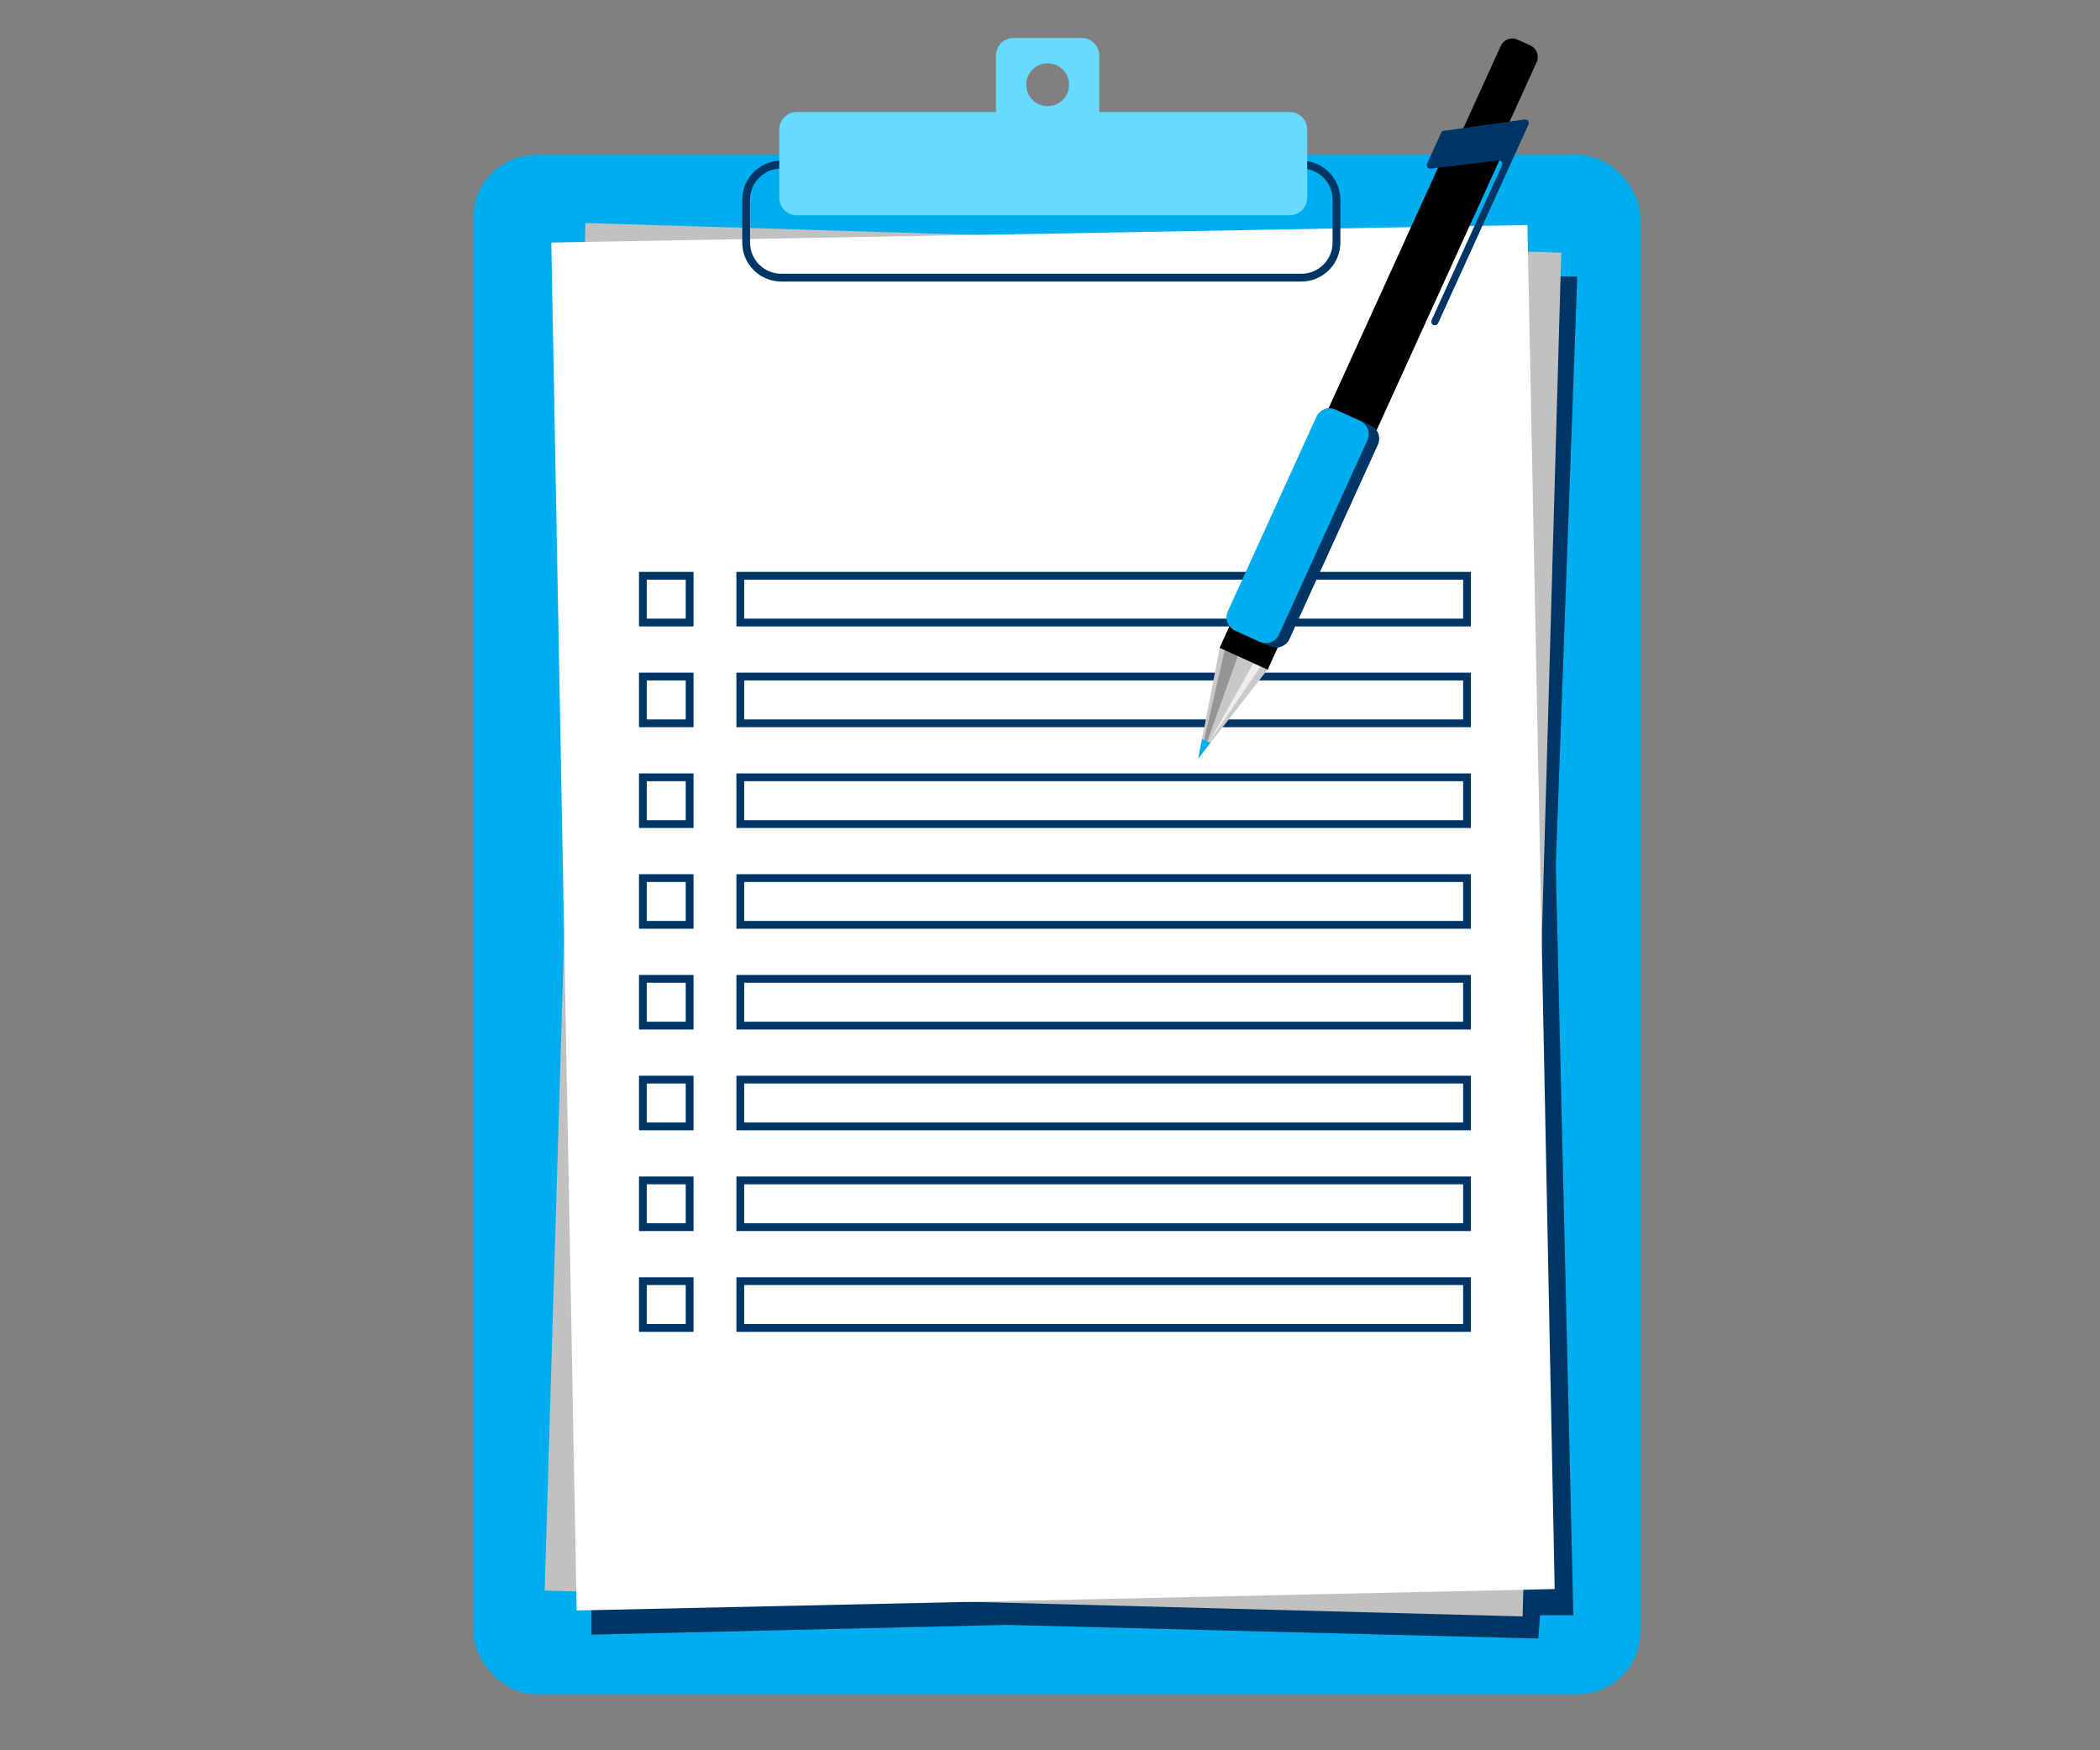<?xml version="1.0" encoding="UTF-8"?>
<svg id="Layer_1" data-name="Layer 1" xmlns="http://www.w3.org/2000/svg" version="1.1" viewBox="0 0 300 250">
  <rect x="0" y="0" width="300" height="250" fill="#808080" stroke="none"/>
  <defs>
    <style>
      .cls-1 {
        fill: #eee;
      }

      .cls-1, .cls-2, .cls-3, .cls-4, .cls-5, .cls-6, .cls-7, .cls-8, .cls-9 {
        stroke-width: 0px;
      }

      .cls-2 {
        fill: #00aeef;
      }

      .cls-3 {
        fill: #c1c1c1;
      }

      .cls-4 {
        fill: #979594;
      }

      .cls-5 {
        fill: #66dbff;
      }

      .cls-6 {
        fill: #000;
      }

      .cls-7 {
        fill: #c9c7c7;
      }

      .cls-8 {
        fill: #fff;
      }

      .cls-9 {
        fill: #003665;
      }
    </style>
  </defs>
  <rect class="cls-2" x="67.625" y="22.121" width="166.718" height="219.879" rx="8.958" ry="8.958"/>
  <polygon class="cls-9" points="225.325 39.491 222.263 123.546 224.768 230.702 220.016 230.713 219.758 234.042 143.775 232.094 84.491 233.485 84.491 228.476 215.305 39.491 225.325 39.491"/>
  <polygon class="cls-3" points="83.635 31.855 223.035 36.09 217.514 230.88 77.809 227.189 83.635 31.855"/>
  <polygon class="cls-8" points="78.758 34.646 218.2 32.141 222.097 226.97 82.377 230.032 78.758 34.646"/>
  <path class="cls-9" d="M99.076,89.476h-7.793v-7.793h7.793v7.793ZM92.396,88.363h5.567v-5.567h-5.567v5.567Z"/>
  <path class="cls-9" d="M185.914,40.212h-74.314c-3.07,0-5.567-2.497-5.567-5.567v-6.123c0-3.07,2.497-5.567,5.567-5.567h74.314c3.07,0,5.567,2.497,5.567,5.567v6.123c0,3.07-2.497,5.567-5.567,5.567ZM111.601,24.07c-2.455,0-4.453,1.998-4.453,4.453v6.123c0,2.455,1.998,4.453,4.453,4.453h74.314c2.455,0,4.453-1.998,4.453-4.453v-6.123c0-2.455-1.998-4.453-4.453-4.453h-74.314Z"/>
  <path class="cls-9" d="M99.076,103.87h-7.793v-7.793h7.793v7.793ZM92.396,102.757h5.567v-5.567h-5.567v5.567Z"/>
  <path class="cls-5" d="M184.244,15.997h-27.206V7.926c0-1.378-1.128-2.505-2.505-2.505h-9.741c-1.378,0-2.505,1.128-2.505,2.505v8.071h-28.459c-1.378,0-2.505,1.128-2.505,2.505v9.741c0,1.378,1.128,2.505,2.505,2.505h70.417c1.378,0,2.505-1.128,2.505-2.505v-9.741c0-1.378-1.128-2.505-2.505-2.505h0ZM149.662,9.039c1.691,0,3.062,1.371,3.062,3.062s-1.371,3.062-3.062,3.062-3.062-1.371-3.062-3.062,1.371-3.062,3.062-3.062Z"/>
  <path class="cls-9" d="M99.076,118.263h-7.793v-7.793h7.793v7.793ZM92.396,117.15h5.567v-5.567h-5.567v5.567Z"/>
  <path class="cls-9" d="M99.076,132.657h-7.793v-7.793h7.793v7.793ZM92.396,131.544h5.567v-5.567h-5.567v5.567Z"/>
  <path class="cls-9" d="M99.076,147.05h-7.793v-7.793h7.793v7.793ZM92.396,145.937h5.567v-5.567h-5.567v5.567Z"/>
  <path class="cls-9" d="M99.076,161.444h-7.793v-7.793h7.793v7.793ZM92.396,160.331h5.567v-5.567h-5.567v5.567Z"/>
  <path class="cls-9" d="M99.076,175.837h-7.793v-7.793h7.793v7.793ZM92.396,174.724h5.567v-5.567h-5.567v5.567Z"/>
  <path class="cls-9" d="M99.076,190.231h-7.793v-7.793h7.793v7.793ZM92.396,189.118h5.567v-5.567h-5.567v5.567Z"/>
  <path class="cls-9" d="M210.129,89.476h-104.93v-7.793h104.93v7.793ZM106.313,88.363h102.703v-5.567h-102.703v5.567Z"/>
  <path class="cls-9" d="M210.129,103.87h-104.93v-7.793h104.93v7.793ZM106.313,102.757h102.703v-5.567h-102.703v5.567Z"/>
  <path class="cls-9" d="M210.129,118.263h-104.93v-7.793h104.93v7.793ZM106.313,117.15h102.703v-5.567h-102.703v5.567Z"/>
  <path class="cls-9" d="M210.129,132.657h-104.93v-7.793h104.93v7.793ZM106.313,131.544h102.703v-5.567h-102.703v5.567Z"/>
  <path class="cls-9" d="M210.129,147.05h-104.93v-7.793h104.93v7.793ZM106.313,145.937h102.703v-5.567h-102.703v5.567Z"/>
  <path class="cls-9" d="M210.129,161.444h-104.93v-7.793h104.93v7.793ZM106.313,160.331h102.703v-5.567h-102.703v5.567Z"/>
  <path class="cls-9" d="M210.129,175.837h-104.93v-7.793h104.93v7.793ZM106.313,174.724h102.703v-5.567h-102.703v5.567Z"/>
  <path class="cls-9" d="M210.129,190.231h-104.93v-7.793h104.93v7.793ZM106.313,189.118h102.703v-5.567h-102.703v5.567Z"/>
  <polygon class="cls-7" points="174.27 92.432 181.138 95.557 172.935 106.094 171.715 105.538 174.27 92.432"/>
  <path class="cls-4" d="M174.986,92.758l1.879.855c-1.068,2.989-3.634,10.158-4.394,12.269l-.454-.207,2.969-12.917h0Z"/>
  <polygon class="cls-1" points="172.727 105.998 179.109 94.634 179.238 94.406 180.218 95.009 180.151 95.108 172.744 106.006 172.727 105.998"/>
  <polygon class="cls-2" points="171.715 105.538 172.935 106.094 171.163 108.371 171.715 105.538"/>
  <path class="cls-6" d="M219.517,8.894l-7.55,16.593c-.417.915-1.496,1.319-2.411.904l-1.807-.822c-.915-.417-1.321-1.496-.905-2.411l7.55-16.593c.273-.599.83-.98,1.439-1.055.322-.039.657.007.973.151l1.807.822c.236.108.438.259.6.44.469.523.611,1.293.302,1.972h.002,0Z"/>
  <rect class="cls-6" x="154.134" y="53.76" width="80.329" height="7.547" transform="translate(61.459 210.555) rotate(-65.533)"/>
  <path class="cls-9" d="M206.261,18.684l11.556-1.617c.4-.056.704.351.537.719l-12.911,28.376c-.117.257-.42.37-.677.254h0c-.257-.117-.37-.42-.254-.677l10.059-22.106c.165-.364-.131-.768-.527-.72l-9.644,1.173c-.396.049-.693-.357-.527-.72l1.995-4.387c.072-.159.222-.271.395-.295h-.002Z"/>
  <path class="cls-9" d="M196.846,63.507l-12.633,27.763c-.115.253-.274.472-.466.65-.331.315-.758.509-1.208.556-.358.039-.732-.015-1.082-.175l-4.943-2.25c-.352-.16-.638-.406-.843-.701-.26-.37-.394-.82-.375-1.278.01-.261.071-.525.186-.778l12.633-27.763c.316-.695.966-1.131,1.674-1.207.357-.038.731.016,1.082.177l4.943,2.25c.352.16.638.406.843.7.407.584.505,1.361.189,2.055h0Z"/>
  <path class="cls-2" d="M195.341,62.88l-12.633,27.763c-.115.253-.274.472-.466.65-.331.315-.758.509-1.208.556-.358.039-.732-.015-1.082-.175l-3.509-1.597c-.352-.16-.638-.406-.843-.701-.26-.37-.394-.82-.375-1.278.01-.261.071-.525.186-.778l12.633-27.763c.316-.695.966-1.131,1.674-1.207.357-.038.731.016,1.082.177l3.509,1.597c.352.16.638.406.843.7.407.584.505,1.361.189,2.055h0Z"/>
</svg>